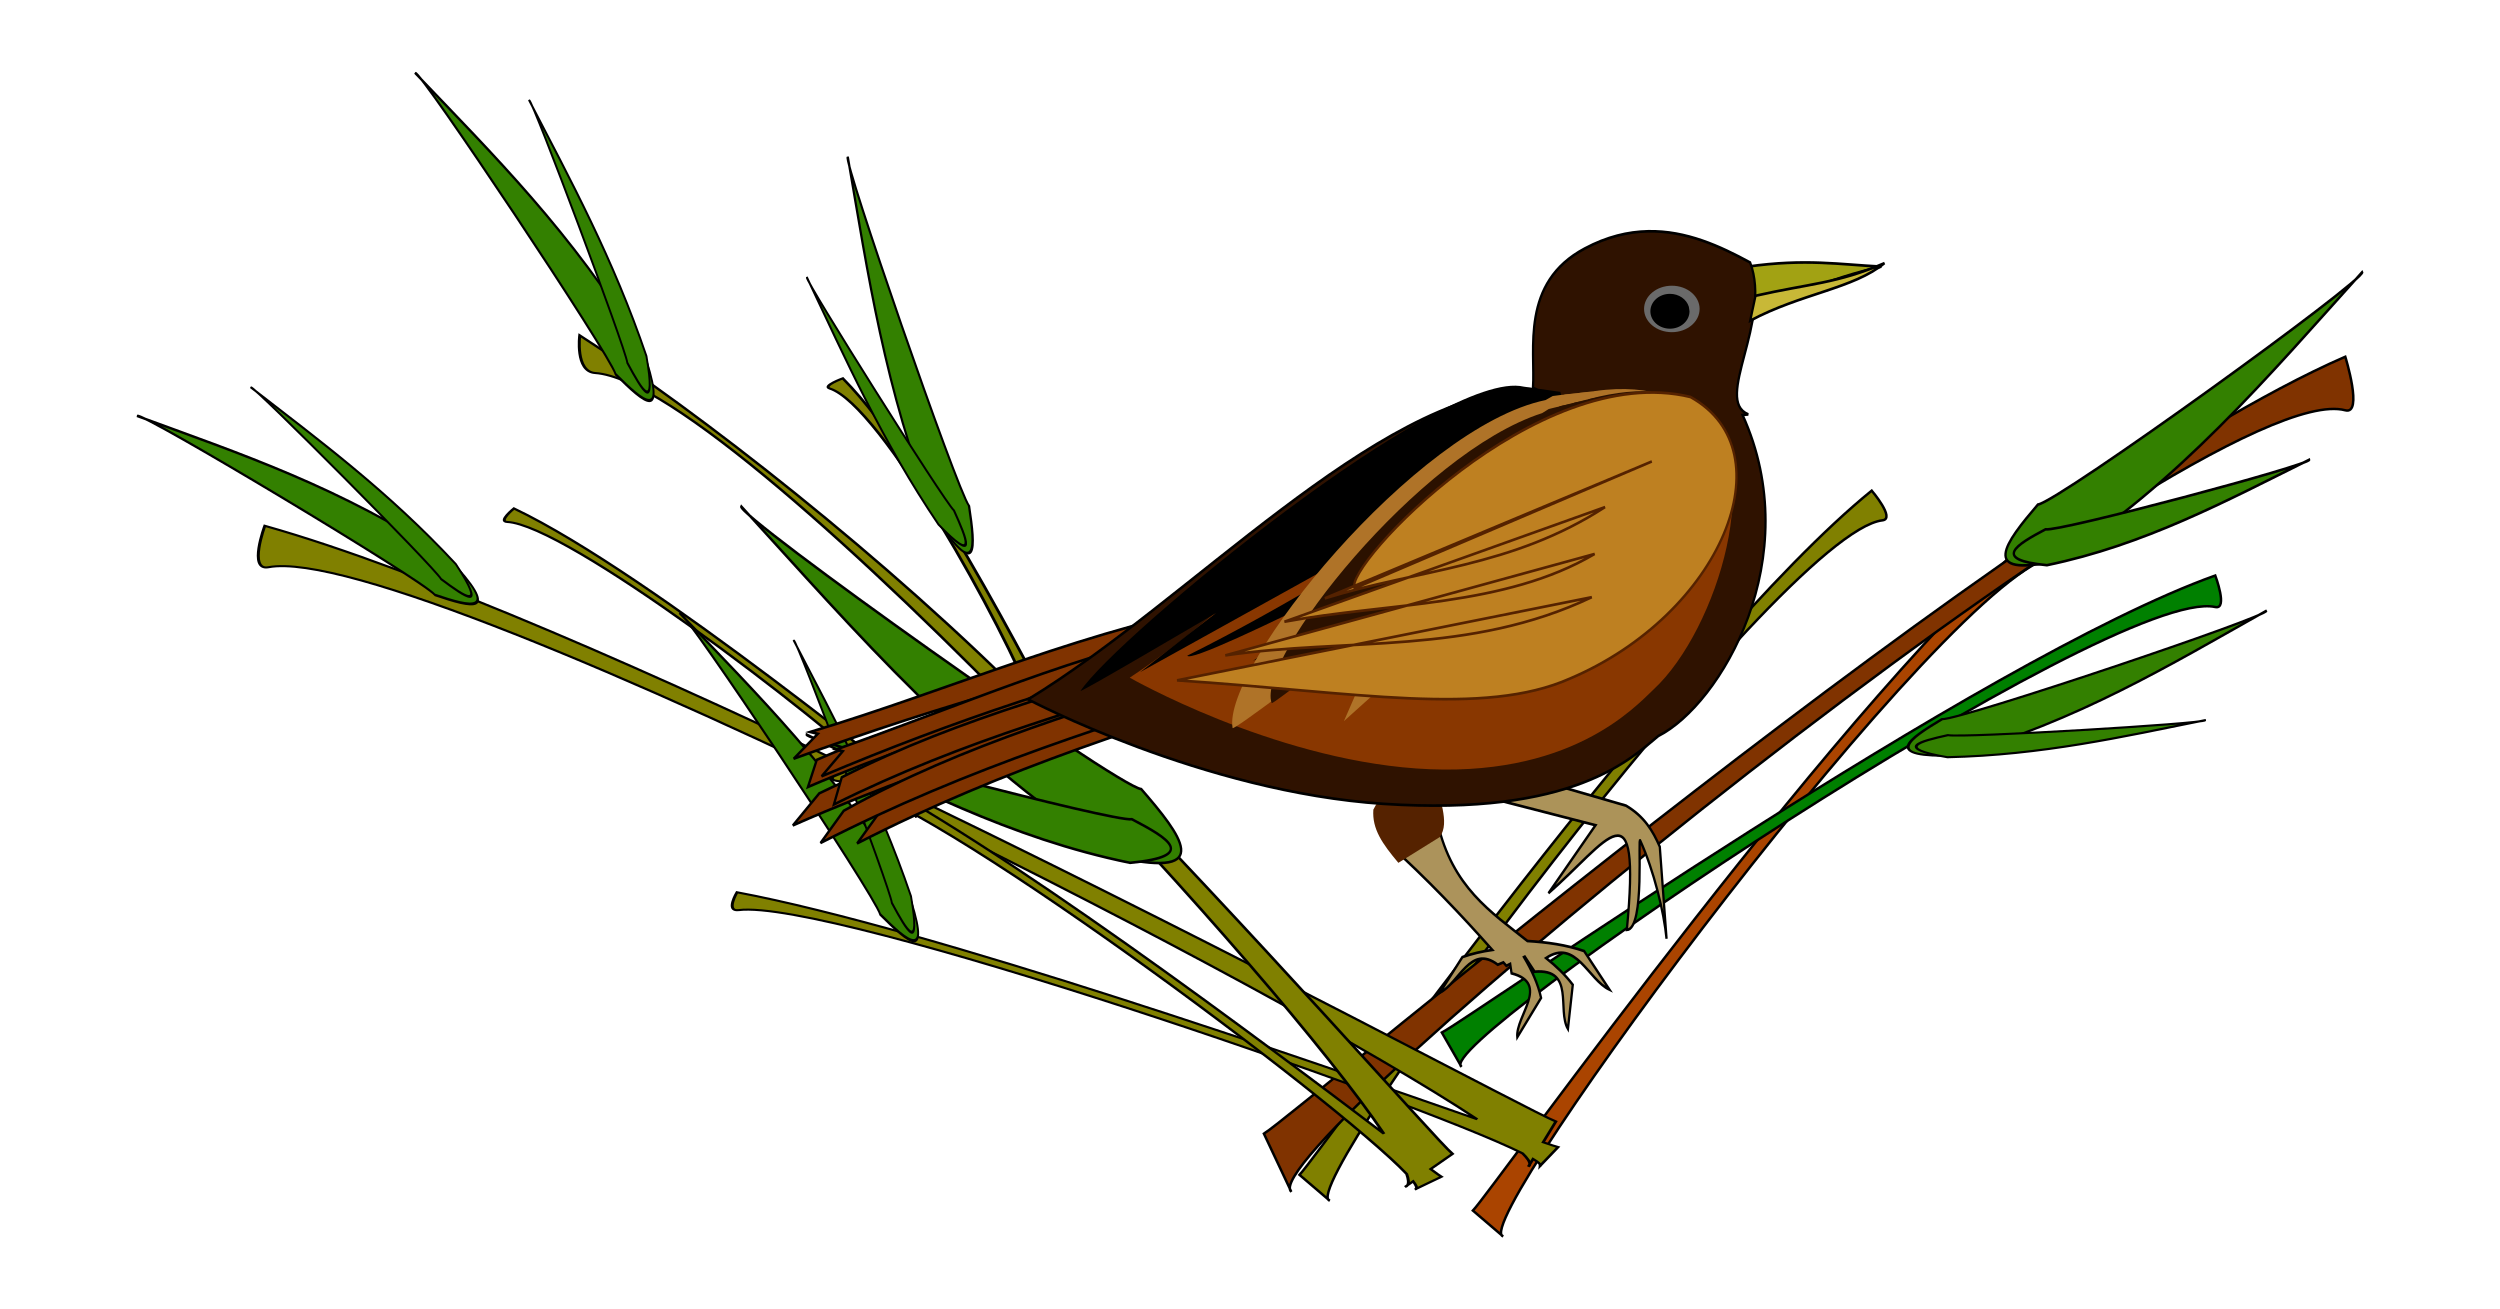 <?xml version="1.0" encoding="utf-8"?>

<!DOCTYPE svg PUBLIC "-//W3C//DTD SVG 1.1//EN" "http://www.w3.org/Graphics/SVG/1.1/DTD/svg11.dtd">
<svg version="1.1"
	 id="svg3443" xmlns:svg="http://www.w3.org/2000/svg" xmlns:dc="http://purl.org/dc/elements/1.1/" xmlns:inkscape="http://www.inkscape.org/namespaces/inkscape" xmlns:rdf="http://www.w3.org/1999/02/22-rdf-syntax-ns#" xmlns:cc="http://creativecommons.org/ns#" xmlns:sodipodi="http://sodipodi.sourceforge.net/DTD/sodipodi-0.dtd" sodipodi:docname="New document 4" inkscape:version="0.48.2 r9819"
	 xmlns="http://www.w3.org/2000/svg" xmlns:xlink="http://www.w3.org/1999/xlink" x="0px" y="0px"
	 viewBox="13.044 85.681 1000.956 524.132" enable-background="new 13.044 85.681 1000.956 524.132" xml:space="preserve">
<sodipodi:namedview  id="namedview3447" inkscape:cy="380" showgrid="false" bordercolor="#666666" pagecolor="#ffffff" inkscape:zoom="0.43415836" borderopacity="1.0" inkscape:cx="490" inkscape:window-maximized="1" inkscape:window-y="32" inkscape:window-x="0" inkscape:window-height="674" inkscape:window-width="1350" inkscape:current-layer="layer1" inkscape:pageshadow="2" inkscape:pageopacity="0.0" inkscape:document-units="mm">
	</sodipodi:namedview>
<g id="layer1" inkscape:label="Layer 1" inkscape:groupmode="layer">
	<g id="g3306" transform="translate(22.294,-302.67)">
		<path id="path5202" sodipodi:nodetypes="ccscc" inkscape:connector-curvature="0" fill="#808000" stroke="#000000" d="
			M511.051,858.749c7.949-8.302,152.899-212.141,229.098-273.959c0,0,9.609,11.268,4.321,11.89
			c-41.441,4.88-236.273,268.227-221.352,272.378L511.051,858.749z"/>
		<path id="path5200" sodipodi:nodetypes="ccscc" inkscape:connector-curvature="0" fill="#AA4400" stroke="#000000" d="
			M580.472,873.051c7.949-8.302,152.899-212.141,229.098-273.959c0,0,9.609,11.268,4.321,11.89
			c-41.441,4.88-236.273,268.227-221.352,272.378L580.472,873.051z"/>
		<path id="path5198" sodipodi:nodetypes="ccscc" inkscape:connector-curvature="0" fill="#008000" stroke="#000000" d="
			M568.041,801.764c10.332-5.215,216.698-149.734,309.659-182.99c0,0,5.195,13.767,0,12.62
			c-40.716-8.993-314.457,175.237-301.82,184.041L568.041,801.764z"/>
		<path id="path5196" sodipodi:nodetypes="ccscc" inkscape:connector-curvature="0" fill="#803300" stroke="#000000" d="
			M496.793,842.253c14.446-8.866,302.988-254.548,432.967-311.082c0,0,7.264,23.404,0,21.454
			c-56.929-15.287-439.675,297.902-422.006,312.87L496.793,842.253z"/>
		<g id="g5363" transform="matrix(0.816,-0.209,0.302,0.567,-29.741,405.906)">
			<path id="path5331" inkscape:connector-curvature="0" fill="#808000" stroke="#000000" stroke-width="1.38" d="
				M137.155,378.633c0,0-9.951,5.539-6.025,7.318c24.856,11.261,88.303,166.872,105.218,225.809
				C162.299,506.373,83.268,402.335,25.601,349.765c0,0-17.706,25.465-7.983,26.321
				c35.57,3.135,132.412,125.888,222.792,256.98c-0.098,0.437-0.232,0.76-0.441,0.943l0.874-0.32
				c74.2,107.67,143.939,220.759,171.744,277.785c-58.066-62.176-192.316-205.5-267.388-258.853
				c0,0-9.553,10.279-3.441,11.346c42.427,7.406,247.697,224.473,282.564,275.91c1.016,3.785,1.26,6.468,0.621,7.939
				l2.63-2.78c1.494,2.672,2.074,4.478,1.665,5.265l11.864-8.642c-0.742-0.649-2.736-2.692-5.315-5.396
				l10.251-10.878c-8.221-9.775-96.243-150.773-196.549-294.846l1.526-0.551
				C246.788,622.117,181.697,441.554,137.155,378.633L137.155,378.633z M429.236,950.301l-0.605,0.46
				C428.936,950.708,429.114,950.536,429.236,950.301z M424.941,947.816l-1.14,1.199
				C424.316,948.818,424.693,948.389,424.941,947.816z M239.968,634.009l-0.571,0.218
				C239.624,634.242,239.809,634.148,239.968,634.009z"/>
			
				<path id="path5361" sodipodi:nodetypes="csccscccccscccccccccccccccccccc" inkscape:connector-curvature="0" fill="#808000" stroke="#000000" stroke-width="1.38" d="
				M309.053,350.125c0,0-10.803,1.432-7.923,4.305c18.24,18.193,20.594,174.67,15.14,231.525
				c-29.306-116.509-77.812-239.25-110.915-304.394c0,0-10.375,21.8-2.004,25.839
				c30.625,14.775,74.205,154.072,109.117,298.412c-0.239,0.346-0.472,0.581-0.722,0.668l0.891,0.018
				c28.646,118.54,51.427,240.268,56.35,299.156c-30.112-73.612-99.88-243.43-148.23-315.152
				c0,0-12.1,5.678-7.022,8.675c35.251,20.804,142.651,278.657,155.819,335.09c-0.413,3.627-1.131,6.037-2.213,7.097
				l3.313-1.52c0.401,2.824,0.289,4.587-0.349,5.131l13.59-3.474c-0.435-0.814-1.502-3.262-2.859-6.482
				l12.931-5.961c-3.925-11.265-33.283-163.398-72.524-322.361l1.553,0.04
				C321.971,598.477,326.846,419.798,309.053,350.125L309.053,350.125z M370.305,944.975l-0.7,0.193
				C369.896,945.227,370.114,945.138,370.305,944.975z M367.341,941.364l-1.434,0.653
				C366.434,942.023,366.92,941.777,367.341,941.364z M311.746,606.48l-0.585-0.005
				C311.358,606.565,311.556,606.546,311.746,606.48z"/>
		</g>
		<g id="g5373" transform="matrix(0.733,0,0,0.819,239.119,64.624)">
			
				<path id="path5369" sodipodi:nodetypes="cccc" inkscape:connector-curvature="0" fill="#338000" stroke="#000000" stroke-width="1.291" d="
				M774.286,641.947c11.127-1.324,179.643-110.155,177.18-113.675c-51.304,50.972-100.75,103.536-167.537,141.233
				C741.856,677.854,756.454,660.63,774.286,641.947L774.286,641.947z"/>
			
				<path id="path5371" sodipodi:nodetypes="cccc" inkscape:connector-curvature="0" fill="#338000" stroke="#000000" stroke-width="1.291" d="
				M778.438,654.054c7.835,1.201,145.008-31.576,144.069-34.031c-45.482,20.221-90.035,41.683-143.266,51.552
				C748.919,668.953,762.428,661.637,778.438,654.054z"/>
		</g>
		<g id="g5377" transform="matrix(0.703,0.077,-0.045,0.501,252.848,295.068)">
			
				<path id="path5379" sodipodi:nodetypes="cccc" inkscape:connector-curvature="0" fill="#338000" stroke="#000000" stroke-width="1.677" d="
				M774.286,641.947c11.127-1.324,179.643-110.155,177.18-113.675c-51.304,50.972-100.75,103.536-167.537,141.233
				C741.856,677.854,756.455,660.63,774.286,641.947L774.286,641.947z"/>
			
				<path id="path5381" sodipodi:nodetypes="cccc" inkscape:connector-curvature="0" fill="#338000" stroke="#000000" stroke-width="1.677" d="
				M778.438,654.054c7.835,1.201,145.008-31.576,144.069-34.031c-45.482,20.221-90.035,41.683-143.266,51.552
				C748.919,668.952,762.428,661.637,778.438,654.054z"/>
		</g>
		<g id="g5383" transform="matrix(-0.167,-0.756,0.444,-0.119,81.53,1199.976)">
			
				<path id="path5385" sodipodi:nodetypes="cccc" inkscape:connector-curvature="0" fill="#338000" stroke="#000000" stroke-width="1.677" d="
				M774.285,641.948c11.127-1.324,179.643-110.155,177.18-113.675C900.161,579.245,850.715,631.81,783.928,669.506
				C741.855,677.855,756.453,660.631,774.285,641.948L774.285,641.948z"/>
			
				<path id="path5387" sodipodi:nodetypes="cccc" inkscape:connector-curvature="0" fill="#338000" stroke="#000000" stroke-width="1.677" d="
				M778.437,654.055c7.835,1.201,145.008-31.576,144.069-34.031c-45.482,20.221-90.035,41.683-143.266,51.552
				C748.918,668.954,762.427,661.638,778.437,654.055z"/>
		</g>
		<g id="g5389" transform="matrix(-0.167,-0.756,0.444,-0.119,187.457,1416.238)">
			
				<path id="path5391" sodipodi:nodetypes="cccc" inkscape:connector-curvature="0" fill="#338000" stroke="#000000" stroke-width="1.677" d="
				M774.285,641.948c11.127-1.324,179.643-110.155,177.18-113.675C900.161,579.245,850.715,631.81,783.928,669.506
				C741.855,677.855,756.453,660.631,774.285,641.948L774.285,641.948z"/>
			
				<path id="path5393" sodipodi:nodetypes="cccc" inkscape:connector-curvature="0" fill="#338000" stroke="#000000" stroke-width="1.677" d="
				M778.437,654.055c7.835,1.201,145.008-31.576,144.069-34.031c-45.482,20.221-90.035,41.683-143.266,51.552
				C748.918,668.954,762.427,661.638,778.437,654.055z"/>
		</g>
		<g id="g5395" transform="matrix(-0.443,-0.606,0.356,-0.315,279.396,1297.993)">
			
				<path id="path5397" sodipodi:nodetypes="cccc" inkscape:connector-curvature="0" fill="#338000" stroke="#000000" stroke-width="1.677" d="
				M774.286,641.947c11.127-1.324,179.643-110.155,177.179-113.675C900.161,579.244,850.715,631.808,783.928,669.505
				C741.856,677.854,756.454,660.63,774.286,641.947L774.286,641.947z"/>
			
				<path id="path5399" sodipodi:nodetypes="cccc" inkscape:connector-curvature="0" fill="#338000" stroke="#000000" stroke-width="1.677" d="
				M778.438,654.054c7.835,1.201,145.008-31.576,144.069-34.031c-45.482,20.221-90.035,41.683-143.266,51.552
				C748.918,668.952,762.428,661.637,778.438,654.054z"/>
		</g>
		<g id="g5401" transform="matrix(-0.904,0,0,0.996,1147.647,64.922)">
			
				<path id="path5403" sodipodi:nodetypes="cccc" inkscape:connector-curvature="0" fill="#338000" stroke="#000000" stroke-width="1.054" d="
				M774.285,641.947c11.127-1.324,179.643-110.155,177.179-113.675c-51.304,50.972-100.75,103.536-167.537,141.233
				C741.855,677.854,756.454,660.63,774.285,641.947L774.285,641.947z"/>
			
				<path id="path5405" sodipodi:nodetypes="cccc" inkscape:connector-curvature="0" fill="#338000" stroke="#000000" stroke-width="1.054" d="
				M778.437,654.054c7.835,1.201,145.008-31.576,144.069-34.031c-45.482,20.221-90.035,41.683-143.266,51.552
				C748.918,668.953,762.428,661.638,778.437,654.054z"/>
		</g>
		<g id="g5407" transform="matrix(-0.486,-0.564,-0.331,0.347,967.517,804.83)">
			
				<path id="path5409" sodipodi:nodetypes="cccc" inkscape:connector-curvature="0" fill="#338000" stroke="#000000" stroke-width="1.677" d="
				M774.286,641.947c11.127-1.324,179.643-110.155,177.18-113.675c-51.304,50.972-100.75,103.536-167.537,141.233
				C741.856,677.854,756.454,660.63,774.286,641.947L774.286,641.947z"/>
			
				<path id="path5411" sodipodi:nodetypes="cccc" inkscape:connector-curvature="0" fill="#338000" stroke="#000000" stroke-width="1.677" d="
				M778.438,654.054c7.835,1.201,145.008-31.576,144.069-34.031c-45.482,20.221-90.035,41.683-143.266,51.552
				C748.919,668.952,762.428,661.637,778.438,654.054z"/>
		</g>
		<g id="g4158" transform="matrix(0.707,0,0,0.829,-553.165,-233.962)">
			<path id="path3104" inkscape:connector-curvature="0" fill="#AC935B" stroke="#000000" stroke-width="1.306" d="
				M1583.446,1148.089l-28.561,9.588c23.125,17.865,42.034,34.947,59.563,51.779
				c-5.785,0.717-11.447,1.79-16.949,3.462l-12.747,17.162c10.927-4.494,17.164-23.648,32.791-13.469l3.151-1.133
				c0.566,0.551,1.139,1.107,1.704,1.657l2.158-0.923l0.795,4.553c22.104,4.983,2.161,20.568,3.236,30.862
				l13.486-18.987c-1.83-6.95-5.351-13.444-9.71-19.721l0.482-0.21l5.593,7.259
				c23.01-1.582,12.546,18.449,18.823,27.673l2.754-21.358c-4.274-4.81-9.455-9.03-15.132-12.903
				c16.846-9.619,23.85,10.486,35.914,15.273l-14.366-18.651c-10.264-3.009-21.067-4.272-32.081-4.846
				c-20.62-13.965-42.6-26.036-50.904-57.066L1583.446,1148.089z"/>
			<path id="path3154" sodipodi:nodetypes="ccccc" inkscape:connector-curvature="0" fill="#552200" d="M1547.071,1141.71
				c-0.772,9.395,5.092,16.465,14.168,25.694l23.458-12.458c6.069-7.133-0.921-19.047-2.308-28.91
				c-6.599-4.517-23.412-3.872-35.318,15.675H1547.071z"/>
			<g id="g3156" transform="matrix(1.01,0.042,-0.047,0.977,1445.655,413.317)">
				
					<path id="path3158" sodipodi:nodetypes="cccccccccccc" inkscape:connector-curvature="0" fill="#803300" stroke="#000000" stroke-width="1.314" d="
					M-142.896,723.029l-11.304,12.884c71.92-30.469,145.049-55.425,219.481-74.442
					c-70.529,22.222-142.388,41.412-208.177,74.442l-3.768,13.6c71.59-35.243,143.181-55.582,214.771-78.021
					c-70.949,23.655-142.95,44.516-209.119,80.884l-12.246,16.463c81.324-41.086,162.648-66.82,243.972-93.052
					l-31.085-22.905c-72.701,15.666-138.117,45.171-206.293,69.431L-142.896,723.029z"/>
				
					<path id="path3160" sodipodi:nodetypes="cccccccccccc" inkscape:connector-curvature="0" fill="#803300" stroke="#000000" stroke-width="1.314" d="
					M-177.766,715.698l-12.948,12.884c82.381-30.469,166.147-55.425,251.405-74.442
					c-80.788,22.222-163.1,41.412-238.457,74.442l-4.316,13.6c82.003-35.243,164.007-55.582,246.01-78.021
					c-81.269,23.655-163.742,44.516-239.536,80.884l-14.027,16.463c93.153-41.086,186.306-66.82,279.459-93.052
					L56.889,640.22c-83.275,15.666-160.878,50.502-238.971,74.763L-177.766,715.698z"/>
				
					<path id="path3162" sodipodi:nodetypes="cccccccccccc" inkscape:connector-curvature="0" fill="#803300" stroke="#000000" stroke-width="1.314" d="
					M-163.38,723.695l-11.304,12.884c71.92-30.469,145.049-55.425,219.481-74.442
					c-70.529,22.222-142.388,41.412-208.177,74.442l-3.768,13.6c71.59-35.243,143.181-55.582,214.771-78.021
					c-70.949,23.655-142.95,44.516-209.119,80.884l-12.246,16.463c81.324-41.086,162.648-66.82,243.972-93.052
					L39.146,653.548c-72.701,15.666-138.117,45.171-206.293,69.431L-163.38,723.695z"/>
			</g>
			
				<path id="path3164" sodipodi:nodetypes="cccccccccc" inkscape:connector-curvature="0" fill="#AC9359" stroke="#000000" stroke-width="1.306" d="
				M1644.174,1128.426l45.961,11.348c10.428,5.276,15.202,12.176,19.15,19.859l3.83,44.447
				c-1.455-12.896-7.258-33.177-14.841-47.284c-1.711-4.438,2.885,42.481-7.66,43.028
				c8.139-72.539-10.923-42.643-44.367-17.753l26.652-32.841l-51.706-11.348L1644.174,1128.426z"/>
			
				<linearGradient id="path3166_1_" gradientUnits="userSpaceOnUse" x1="3168.759" y1="845.112" x2="3285.008" y2="854.203" gradientTransform="matrix(1 0 0 -1 0 1644.72)">
				<stop  offset="0" style="stop-color:#A2A213"/>
				<stop  offset="1" style="stop-color:#453D14"/>
			</linearGradient>
			
				<path id="path3166" sodipodi:nodetypes="cccc" inkscape:connector-curvature="0" fill="url(#path3166_1_)" stroke="#000000" stroke-width="1.306" d="
				M1834.776,879.452c-23.337-0.993-42.879-3.968-75.713,0l-7.211,29.414c26.585-14.405,54.292-23.921,82.924-29.414
				H1834.776z"/>
			
				<radialGradient id="path3168_1_" cx="56.704" cy="-58.515" r="209.317" gradientTransform="matrix(-0.134 -0.412 -0.751 0.178 3191.488 1427.129)" gradientUnits="userSpaceOnUse">
				<stop  offset="0" style="stop-color:#AF4600"/>
				<stop  offset="1" style="stop-color:#2F1200"/>
			</radialGradient>
			<path id="path3168" inkscape:connector-curvature="0" fill="url(#path3168_1_)" stroke="#000000" stroke-width="1.306" d="
				M1702.625,862.393c-11.324,0.203-23.28,2.597-35.844,8.312c-36.599,16.557-27.872,48.763-29.312,67.344
				c0.813,0.28,1.544,0.507,2.344,0.781l-5-0.219c-87.745,3.419-191.032,101.912-283.281,149.844
				c0,0,98.977,44.733,201.344,50.469c107.74,6.037,140.134-21.903,155.625-32.812
				c35.376-15.289,84.353-86.156,47.656-155.031c0.995-0.12,2.067-0.203,3.25-0.25
				c-19.781-6.917,13.626-45.107,1.031-73.375C1743.572,869.631,1724.244,862.004,1702.625,862.393z"/>
			
				<radialGradient id="path3172_1_" cx="-2531.202" cy="2490.394" r="114.357" gradientTransform="matrix(-0.624 0.107 0.221 0.944 -2008.42 -1052.605)" gradientUnits="userSpaceOnUse">
				<stop  offset="0" style="stop-color:#101010"/>
				<stop  offset="1" style="stop-color:#6A6A6A"/>
			</radialGradient>
			
				<path id="path3172" sodipodi:cx="-284.28571" sodipodi:ry="108.57143" sodipodi:type="arc" sodipodi:cy="280.93362" sodipodi:rx="112.85714" fill="url(#path3172_1_)" d="
				M1731.836,899.89c0,6.197-7.041,11.221-15.727,11.221c-8.686,0-15.727-5.024-15.727-11.221
				c0-6.197,7.041-11.221,15.727-11.221C1724.795,888.668,1731.836,893.692,1731.836,899.89z"/>
			
				<radialGradient id="path3174_1_" cx="11113.991" cy="-5188.127" r="112.857" gradientTransform="matrix(0.101 0 0 -0.089 82.503 700.092)" gradientUnits="userSpaceOnUse">
				<stop  offset="0" style="stop-color:#3C3C3C"/>
				<stop  offset="1" style="stop-color:#000000"/>
			</radialGradient>
			
				<path id="path3174" sodipodi:start="0" sodipodi:end="6.0253207" sodipodi:open="true" sodipodi:cx="-284.28571" sodipodi:ry="108.57143" sodipodi:type="arc" sodipodi:cy="280.93362" sodipodi:rx="112.85714" fill="url(#path3174_1_)" d="
				M1726.117,901.012c0,4.648-4.961,8.416-11.08,8.416c-6.12,0-11.08-3.768-11.08-8.416s4.961-8.416,11.08-8.416
				c5.031,0,9.431,2.575,10.714,6.27"/>
			
				<linearGradient id="path3176_1_" gradientUnits="userSpaceOnUse" x1="2987.258" y1="1031.765" x2="3068.356" y2="1053.988" gradientTransform="matrix(1 0 0 -1 0 1644.72)">
				<stop  offset="0" style="stop-color:#C8B837"/>
				<stop  offset="1" style="stop-color:#422712"/>
			</linearGradient>
			
				<path id="path3176" sodipodi:nodetypes="cccc" inkscape:connector-curvature="0" fill="url(#path3176_1_)" stroke="#000000" stroke-width="1.306" d="
				M1836.541,877.76c-17.36,12.281-47.337,14.695-76.057,27.801l3.011-12.032
				c30.069-5.832,46.374-5.922,73.046-15.769H1836.541z"/>
			
				<linearGradient id="path3271_1_" gradientUnits="userSpaceOnUse" x1="2757.578" y1="844.968" x2="2932.335" y2="887.394" gradientTransform="matrix(1 0 0 -1 0 1644.72)">
				<stop  offset="0" style="stop-color:#893700"/>
				<stop  offset="1" style="stop-color:#805200"/>
			</linearGradient>
			<path id="path3271" sodipodi:nodetypes="ccsccc" inkscape:connector-curvature="0" fill="url(#path3271_1_)" d="
				M1637.442,947.695c-70.721,2.972-153.983,88.611-228.334,130.279c0,0,79.776,38.869,162.282,43.855
				c86.837,5.248,123.916-29.7,134.381-38.174c36.553-28.895,64.981-110.746,26.193-131.202l0,0"/>
			<g id="g3178" transform="matrix(1.15,0,0,0.896,1347.676,513.85)">
				
					<linearGradient id="path3180_1_" gradientUnits="userSpaceOnUse" x1="-540.362" y1="531.057" x2="-270.055" y2="531.057" gradientTransform="matrix(1 0 0 -1 -0 1103.7)">
					<stop  offset="0" style="stop-color:#000000"/>
					<stop  offset="1" style="stop-color:#000000;stop-opacity:0"/>
				</linearGradient>
				<path id="path3180" sodipodi:nodetypes="csccccscccc" inkscape:connector-curvature="0" fill="url(#path3180_1_)" d="
					M246.349,472.865C198.243,460.232,3.908,637.651-17.26,673.068c-2.116,3.54,237.648-153.84,237.648-153.84
					c-42.669,20.024-40.574,0.002-202.244,141.543l203.72-125.08c-57.31,40.508-114.825,80.613-175.643,114.196
					c2.353,8.118,186.082-96.963,182.233-98.379c-3.089-1.137-143.139,101.775-143.139,101.775l118.859-55.232
					c40.446-26.819,56.006-87.92,45.836-125.892L246.349,472.865z"/>
				
					<linearGradient id="path3182_1_" gradientUnits="userSpaceOnUse" x1="-37.426" y1="611.295" x2="-300.48" y2="694.128" gradientTransform="matrix(1 0 0 -1 -0 1103.7)">
					<stop  offset="0" style="stop-color:#000000"/>
					<stop  offset="1" style="stop-color:#000000;stop-opacity:0"/>
				</linearGradient>
				<path id="path3182" sodipodi:nodetypes="csccccscccc" inkscape:connector-curvature="0" fill="url(#path3182_1_)" d="
					M247.498,472.737C207.662,462.39,46.734,607.705,29.204,636.713c-1.752,2.899,196.796-126.002,196.796-126.002
					c-35.334,16.401-33.599,0.002-167.477,115.93l168.7-102.447c-47.458,33.178-95.086,66.026-145.449,93.532
					c1.949,6.649,154.094-79.417,150.907-80.577c-2.558-0.931-118.533,83.359-118.533,83.359l98.427-45.238
					c33.493-21.966,61.307-68.629,52.886-99.73L247.498,472.737z"/>
			</g>
			<g id="g3184" transform="matrix(1.687,-0.168,0.259,0.61,1095.64,695.83)">
				
					<linearGradient id="path3186_1_" gradientUnits="userSpaceOnUse" x1="-253.958" y1="-234.131" x2="-65.318" y2="-234.131" gradientTransform="matrix(1.147 0.001 0.232 -0.861 88.128 476.497)">
					<stop  offset="0" style="stop-color:#000000"/>
					<stop  offset="1" style="stop-color:#AF7328"/>
				</linearGradient>
				<path id="path3186" sodipodi:nodetypes="csccccscccc" inkscape:connector-curvature="0" fill="url(#path3186_1_)" d="
					M252.313,476.155c-45.118,9.001-135.395,174.362-139.057,221.376c-0.366,4.699,135.723-160.643,135.723-160.643
					c-27.679,40.797-20.139-58.315-99.062,165.262L256.716,553.502c-37.982,34.293-40.936,59.37-78.395,122.817
					c5.171,7.44,93.914-109.543,90.144-109.249c-3.026,0.236-55.985,95.876-55.985,95.876
					c15.449,11.092,55.326-29.546,67.471-52.411c34.036-39.82,30.498-139.927-24.86-136.819L252.313,476.155z"/>
				
					<linearGradient id="path3188_1_" gradientUnits="userSpaceOnUse" x1="-256.031" y1="-220.64" x2="-67.392" y2="-220.64" gradientTransform="matrix(1.147 0.001 0.232 -0.861 88.128 476.497)">
					<stop  offset="0" style="stop-color:#000000"/>
					<stop  offset="1" style="stop-color:#AF7328"/>
				</linearGradient>
				<path id="path3188" sodipodi:nodetypes="csccccscccc" inkscape:connector-curvature="0" fill="url(#path3188_1_)" d="
					M256.561,475.866c-41.253,7.966-123.795,154.321-127.143,195.932c-0.335,4.159,124.094-142.179,124.094-142.179
					c-25.307,36.108-18.414-51.612-90.575,146.268l97.649-131.564c-34.728,30.351-37.429,52.547-71.678,108.701
					c4.728,6.585,85.867-96.953,82.42-96.692c-2.767,0.209-51.188,84.856-51.188,84.856
					c14.125,9.818,50.586-26.15,61.69-46.387c31.12-35.243,27.885-123.844-22.73-121.093L256.561,475.866z"/>
				
					<linearGradient id="path3190_1_" gradientUnits="userSpaceOnUse" x1="-257.847" y1="-208.828" x2="-69.207" y2="-208.828" gradientTransform="matrix(1.147 0.001 0.232 -0.861 88.128 476.497)">
					<stop  offset="0" style="stop-color:#000000"/>
					<stop  offset="1" style="stop-color:#AF7328"/>
				</linearGradient>
				<path id="path3190" sodipodi:nodetypes="csccccscccc" inkscape:connector-curvature="0" fill="url(#path3190_1_)" d="
					M261.871,475.6c-36.42,7.011-109.294,135.822-112.25,172.445c-0.295,3.66,109.559-125.135,109.559-125.135
					c-22.343,31.779-16.257-45.425-79.965,128.734l86.211-115.792c-30.66,26.713-33.044,46.248-63.282,95.67
					c4.174,5.796,75.809-85.33,72.766-85.101c-2.443,0.184-45.193,74.684-45.193,74.684
					c12.471,8.641,44.66-23.015,54.464-40.826c27.474-31.018,24.618-108.999-20.068-106.577L261.871,475.6z"/>
				
					<linearGradient id="path3192_1_" gradientUnits="userSpaceOnUse" x1="-259.279" y1="-199.515" x2="-70.639" y2="-199.515" gradientTransform="matrix(1.147 0.001 0.232 -0.861 88.128 476.497)">
					<stop  offset="0" style="stop-color:#000000"/>
					<stop  offset="1" style="stop-color:#AF7328"/>
				</linearGradient>
				<path id="path3192" sodipodi:nodetypes="csccccscccc" inkscape:connector-curvature="0" fill="url(#path3192_1_)" d="
					M267.447,475.378c-31.347,6.215-94.068,120.406-96.612,152.872c-0.254,3.245,94.296-110.932,94.296-110.932
					c-19.23,28.172-13.992-40.269-68.826,114.122l74.201-102.65c-26.389,23.681-28.441,40.998-54.467,84.811
					c3.593,5.138,65.248-75.645,62.629-75.442c-2.102,0.163-38.897,66.207-38.897,66.207
					c10.733,7.66,38.439-20.403,46.876-36.192c23.647-27.498,21.189-96.627-17.272-94.481L267.447,475.378z"/>
			</g>
			<g id="g3285" transform="matrix(1.611,-0.34,0.32,0.419,1083.83,836.476)">
				<path id="path3287" sodipodi:nodetypes="csccccscccc" inkscape:connector-curvature="0" fill="#2B1100" d="M252.313,476.155
					c-45.118,9.001-135.395,174.362-139.057,221.376c-0.366,4.699,135.723-160.643,135.723-160.643
					c-27.679,40.797-20.139-58.315-99.062,165.262L256.716,553.502c-37.982,34.293-40.936,59.37-78.395,122.817
					c5.171,7.44,93.914-109.543,90.144-109.249c-3.026,0.236-55.985,95.876-55.985,95.876
					c15.449,11.093,55.326-29.546,67.471-52.411c34.036-39.82,30.498-139.927-24.86-136.819L252.313,476.155z"/>
				<path id="path3289" sodipodi:nodetypes="csccccscccc" inkscape:connector-curvature="0" fill="#2B1100" d="M256.561,475.866
					c-41.253,7.966-123.795,154.321-127.143,195.932c-0.335,4.159,124.095-142.179,124.095-142.179
					c-25.307,36.108-18.414-51.612-90.575,146.268l97.649-131.564c-34.728,30.351-37.429,52.547-71.678,108.701
					c4.728,6.585,85.867-96.953,82.42-96.692c-2.767,0.209-51.188,84.856-51.188,84.856
					c14.125,9.818,50.586-26.15,61.69-46.387c31.12-35.243,27.885-123.844-22.73-121.094L256.561,475.866z"/>
				<path id="path3291" sodipodi:nodetypes="csccccscccc" inkscape:connector-curvature="0" fill="#2B1100" d="M261.871,475.6
					c-36.42,7.011-109.294,135.822-112.25,172.445C149.326,651.705,259.18,522.91,259.18,522.91
					c-22.343,31.779-16.257-45.425-79.966,128.734l86.211-115.792c-30.66,26.713-33.044,46.248-63.282,95.67
					c4.174,5.796,75.809-85.33,72.766-85.101c-2.443,0.184-45.193,74.684-45.193,74.684
					c12.471,8.641,44.66-23.015,54.464-40.826c27.474-31.018,24.619-108.999-20.068-106.577L261.871,475.6z"/>
				<path id="path3293" sodipodi:nodetypes="csccccscccc" inkscape:connector-curvature="0" fill="#2B1100" d="M267.447,475.378
					c-31.347,6.215-94.068,120.406-96.612,152.872c-0.254,3.245,94.296-110.932,94.296-110.932
					c-19.23,28.172-13.992-40.269-68.826,114.122l74.201-102.65c-26.389,23.681-28.441,40.998-54.467,84.811
					c3.593,5.138,65.248-75.645,62.629-75.442c-2.102,0.163-38.897,66.207-38.897,66.207
					c10.733,7.66,38.439-20.403,46.877-36.192c23.647-27.498,21.189-96.627-17.272-94.481L267.447,475.378z"/>
			</g>
			
				<linearGradient id="path3314_1_" gradientUnits="userSpaceOnUse" x1="2301.468" y1="1089.221" x2="2073.341" y2="902.343" gradientTransform="matrix(1 0 0 -1 0 1644.72)">
				<stop  offset="0" style="stop-color:#6A3C0C"/>
				<stop  offset="1" style="stop-color:#BE8021"/>
			</linearGradient>
			
				<path id="path3314" sodipodi:nodetypes="cccccccccccc" inkscape:connector-curvature="0" fill="url(#path3314_1_)" stroke="#552200" stroke-width="1.306" d="
				M1658.383,1078.425c-48.873,18.457-120.354,6.636-222.48,0.842l234.878-40.169
				c-69.513,28.135-138.397,19.494-207.577,28.122l209.202-48.998c-51.238,25.696-116.371,23.36-175.699,32.736
				l181.577-55.372c-52.728,29.171-105.79,30.092-158.698,44.079l185.204-66.115l-168.371,61.25
				c-6.171-10.503,103.338-110.388,190.249-92.384c55.495,26.3,17.428,104.954-68.286,136.011L1658.383,1078.425z"/>
		</g>
	</g>
</g>
</svg>
